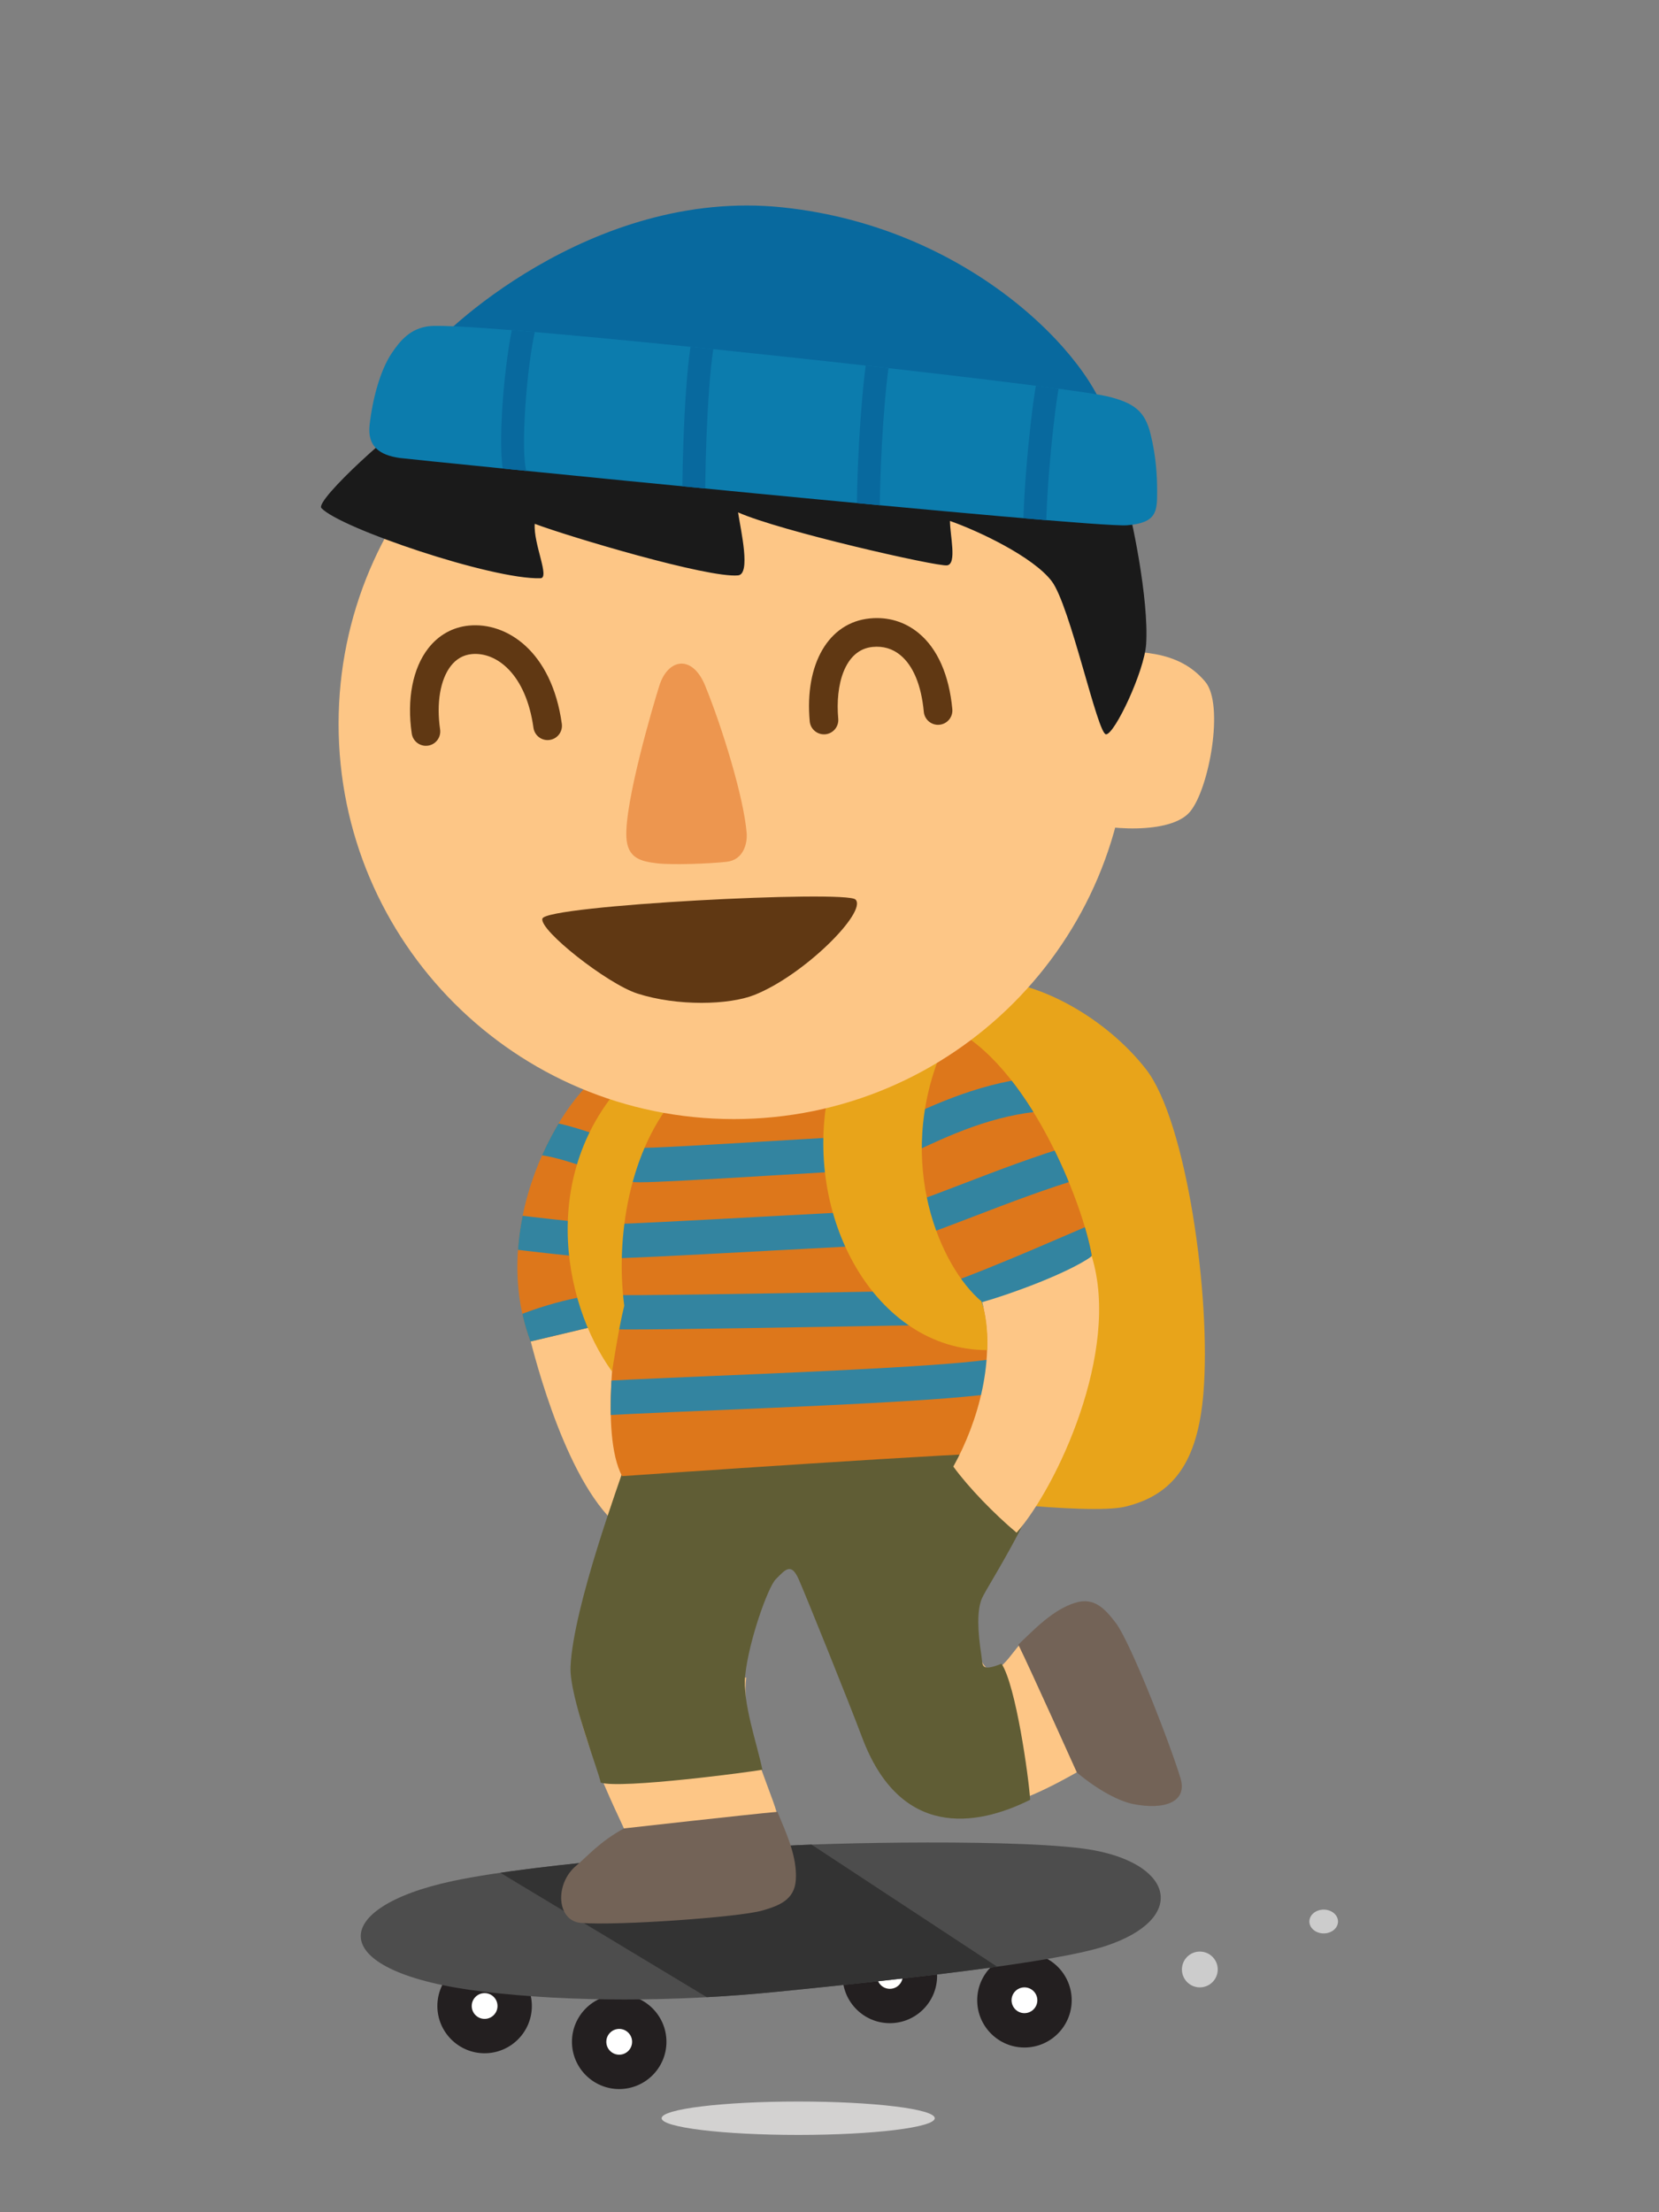 <?xml version="1.0" encoding="utf-8"?>
<!-- Generator: Adobe Illustrator 16.0.0, SVG Export Plug-In . SVG Version: 6.00 Build 0)  -->
<!DOCTYPE svg PUBLIC "-//W3C//DTD SVG 1.1//EN" "http://www.w3.org/Graphics/SVG/1.1/DTD/svg11.dtd">
<svg version="1.1" id="Layer_1" xmlns="http://www.w3.org/2000/svg" xmlns:xlink="http://www.w3.org/1999/xlink" x="0px" y="0px"
	 width="210px" height="280px" viewBox="0 0 210 280" enable-background="new 0 0 210 280" xml:space="preserve">
<rect x="0" y="0" width="210" height="280" fill="#808080" stroke="none"/>
<g>
	<path fill="#E8A41A" d="M152.333,176.321c-0.725,8.82-3.866,12.929-9.907,14.379c-4.703,1.129-24.168-1.329-25.255-1.691
		c-1.088-0.363-6.526-58.363-6.526-58.363s11.378-6.473,14.139-6.524c6.525-0.121,15.225,4.712,20.3,11.237
		S153.335,164.136,152.333,176.321"/>
	<path fill="#FFFFFF" d="M133.483,253.172c0,2.103-1.704,3.808-3.807,3.808c-2.102,0-3.806-1.705-3.806-3.808
		c0-2.101,1.704-3.806,3.806-3.806C131.779,249.366,133.483,251.071,133.483,253.172"/>
	<path fill="#231F20" d="M129.677,259.153c-3.298,0-5.98-2.684-5.98-5.981s2.683-5.981,5.98-5.981s5.98,2.684,5.98,5.981
		S132.975,259.153,129.677,259.153 M129.677,251.541c-0.899,0-1.631,0.731-1.631,1.631c0,0.9,0.731,1.632,1.631,1.632
		c0.898,0,1.632-0.731,1.632-1.632C131.309,252.272,130.575,251.541,129.677,251.541"/>
	<path fill="#FFFFFF" d="M116.445,250.093c0,2.102-1.704,3.807-3.806,3.807c-2.103,0-3.807-1.705-3.807-3.807
		s1.704-3.807,3.807-3.807C114.741,246.286,116.445,247.991,116.445,250.093"/>
	<path fill="#231F20" d="M112.64,256.073c-3.298,0-5.981-2.682-5.981-5.98s2.684-5.982,5.981-5.982s5.98,2.684,5.98,5.982
		S115.938,256.073,112.64,256.073 M112.64,248.461c-0.899,0-1.632,0.731-1.632,1.632c0,0.899,0.732,1.631,1.632,1.631
		c0.898,0,1.631-0.731,1.631-1.631C114.271,249.192,113.538,248.461,112.64,248.461"/>
	<path fill="#FFFFFF" d="M82.187,258.43c0,2.103-1.704,3.808-3.807,3.808c-2.102,0-3.806-1.705-3.806-3.808s1.704-3.806,3.806-3.806
		C80.482,254.624,82.187,256.327,82.187,258.43"/>
	<path fill="#231F20" d="M78.381,264.411c-3.298,0-5.981-2.684-5.981-5.981s2.684-5.981,5.981-5.981s5.979,2.684,5.979,5.981
		S81.679,264.411,78.381,264.411 M78.381,256.799c-0.899,0-1.632,0.731-1.632,1.631c0,0.9,0.732,1.632,1.632,1.632
		s1.631-0.731,1.631-1.632C80.012,257.53,79.28,256.799,78.381,256.799"/>
	<path fill="#FFFFFF" d="M65.149,253.898c0,2.103-1.704,3.808-3.807,3.808c-2.102,0-3.806-1.705-3.806-3.808
		s1.704-3.806,3.806-3.806C63.445,250.093,65.149,251.796,65.149,253.898"/>
	<path fill="#231F20" d="M61.343,259.88c-3.298,0-5.98-2.684-5.98-5.981s2.683-5.981,5.98-5.981s5.98,2.684,5.98,5.981
		S64.641,259.88,61.343,259.88 M61.343,252.268c-0.899,0-1.631,0.731-1.631,1.631c0,0.9,0.731,1.632,1.631,1.632
		c0.898,0,1.632-0.731,1.632-1.632C62.975,252.999,62.241,252.268,61.343,252.268"/>
	<path fill="#4D4D4D" d="M57.355,238.07c-15.95,3.383-16.433,11.601,3.867,14.019c11.133,1.324,24.151,1.306,37.217,0
		c14.5-1.451,35.05-3.629,41.565-5.802c10.15-3.383,8.7-10.149-1.449-12.084c-8.086-1.54-34.801-0.966-40.601-0.483
		C92.155,234.203,68.484,235.71,57.355,238.07"/>
	<g>
		<defs>
			<path id="SVGID_78_" d="M97.955,233.722c-5.8,0.481-29.472,1.988-40.599,4.348c-15.951,3.384-16.435,11.601,3.866,14.019
				c11.134,1.325,24.151,1.308,37.218,0c14.5-1.45,35.049-3.628,41.565-5.801c10.149-3.383,8.699-10.149-1.451-12.084
				c-3.952-0.753-12.354-1-20.59-1C109.351,233.203,100.921,233.474,97.955,233.722"/>
		</defs>
		<clipPath id="SVGID_2_">
			<use xlink:href="#SVGID_78_"  overflow="visible"/>
		</clipPath>
		<polygon clip-path="url(#SVGID_2_)" fill="#333333" points="55.423,232.271 97.955,230.337 133.239,253.538 95.539,256.438 		"/>
	</g>
	<path fill="#FDC686" d="M72.825,211.483c-0.846,5.92,5.588,18.578,6.191,20.027c3.746,0.363,18.764-2.024,19.304-2.084
		c-0.906-3.353-4.591-10.332-3.866-17.098L72.825,211.483z"/>
	<path fill="#736357" d="M78.987,231.421c-3.125,1.718-4.592,3.505-6.042,4.713c-2.769,2.307-2.489,7.012,0.604,7.25
		c4.713,0.362,20.059-0.727,22.959-1.57c2.088-0.609,4.059-1.328,4.229-3.867c0.195-2.928-1.208-5.922-2.329-8.627
		C95.067,229.614,78.987,231.421,78.987,231.421"/>
	<path fill="#FDC686" d="M109.195,219.821c5.981,16.312,21.569,7.611,27.19,4.46c-1.019-3.622-7.104-15.599-7.354-16.079
		c-1.712,2.014-3.705,5.639-5.337,0.744L109.195,219.821z"/>
	<path fill="#736357" d="M136.313,224.344c2.732,2.289,5.371,3.644,7.139,3.996c4.001,0.797,6.88-0.293,5.981-3.263
		c-1.369-4.524-6.362-17.277-8.2-19.674c-1.325-1.727-2.708-3.303-5.137-2.539c-2.801,0.877-5.081,3.27-7.197,5.295
		C130.386,211.166,136.313,224.344,136.313,224.344"/>
	<path fill="#FDC686" d="M66.904,168.708c0.846,3.383,4.954,19.575,11.842,24.832l4.168-7.613l-6.162-20.117L66.904,168.708z"/>
	<path fill="#605D35" d="M79.108,185.384c-0.6,1.996-6.521,17.872-6.889,25.557c-0.181,3.805,3.765,13.785,3.808,14.68
		c2.478,0.846,19.393-1.389,20.479-1.631c-0.724-3.443-2.537-8.519-2.174-11.961c0.461-4.381,2.889-11.166,3.867-12.145
		c1.208-1.208,1.934-2.176,2.9,0c0.852,1.917,6.42,15.719,8.018,19.994c4.79,12.812,14.396,11.361,21.284,7.918
		c-0.183-2.9-1.813-14.5-3.625-17.219c-2.719,1.088-2.356,0.182-2.554-1.088c-0.477-3.076-0.577-5.662,0.076-7.188
		c0.726-1.692,8.277-12.931,9.426-21.024C134.606,175.063,79.108,185.384,79.108,185.384"/>
	<path fill="#DD771B" d="M77.658,134.996c-5.437,1.812-16.312,19.212-10.513,34.8l11.057-2.628c0,0-2.355,14.228,0.544,19.665
		c0,0,47.125-3.262,48.574-2.898c0,0,0.362-13.414-2.537-19.213c3.263-0.726,10.875-2.9,13.412-5.801
		c-1.087-6.525-7.974-24.287-18.125-29L77.658,134.996z"/>
	<g>
		<defs>
			<path id="SVGID_80_" d="M77.659,134.996c-5.438,1.813-16.313,19.212-10.514,34.799l11.057-2.627c0,0-2.356,14.228,0.544,19.665
				c0,0,47.125-3.262,48.575-2.898c0,0,0.361-13.414-2.537-19.215c3.262-0.724,10.874-2.898,13.41-5.799
				c-1.086-6.525-7.975-24.288-18.125-29L77.659,134.996z"/>
		</defs>
		<clipPath id="SVGID_4_">
			<use xlink:href="#SVGID_80_"  overflow="visible"/>
		</clipPath>
		<path clip-path="url(#SVGID_4_)" fill="#3384A0" d="M73.748,179.332L73.353,175c2.76-0.251,9.34-0.526,16.957-0.847
			c13.39-0.563,33.624-1.413,36.687-2.434l1.375,4.127c-3.375,1.125-18.481,1.838-37.878,2.652
			C82.932,178.815,76.399,179.091,73.748,179.332"/>
		<path clip-path="url(#SVGID_4_)" fill="#3384A0" d="M65.776,171.159l-1.852-3.937c4.31-2.026,10.748-3.647,13.279-3.33
			c1.501,0.144,19.607-0.173,29.333-0.343c5.052-0.09,9.041-0.158,10.029-0.158c2.102-0.011,13.874-5.093,18.306-7.006
			c1.516-0.654,2.77-1.195,3.583-1.531l1.656,4.021c-0.798,0.33-2.028,0.861-3.515,1.504c-11.061,4.773-17.529,7.361-20.03,7.361
			c-0.95,0-4.923,0.069-9.953,0.157c-18.874,0.329-28.69,0.466-29.95,0.31C75.455,168.061,69.888,169.225,65.776,171.159"/>
		<path clip-path="url(#SVGID_4_)" fill="#3384A0" d="M76.142,159.3c-0.445,0-0.75-0.011-0.93-0.033
			c-0.437-0.055-1.184-0.133-2.189-0.239c-2.084-0.222-5.234-0.554-9.046-1.028l0.539-4.318c3.771,0.472,6.896,0.802,8.964,1.02
			c1.045,0.111,1.82,0.193,2.273,0.25c1.293,0.104,13.087-0.541,21.705-1.008c6.934-0.376,12.922-0.701,14.275-0.701
			c1.27,0,5.901-1.777,9.987-3.347c4.448-1.708,9.491-3.644,14.235-5.025l1.215,4.177c-4.568,1.33-9.521,3.232-13.892,4.909
			c-6.222,2.39-9.562,3.636-11.546,3.636c-1.236,0-7.455,0.338-14.039,0.694C85.099,158.97,78.561,159.3,76.142,159.3"/>
		<path clip-path="url(#SVGID_4_)" fill="#3384A0" d="M81.002,149.637c-0.443,0-0.758-0.012-0.956-0.037
			c-1.034-0.13-2.524-0.657-4.411-1.325c-2.271-0.804-5.096-1.805-7.127-2.058l0.539-4.315c2.5,0.312,5.571,1.398,8.04,2.272
			c1.375,0.487,2.933,1.039,3.5,1.108c1.142,0.1,10.458-0.461,16.621-0.832c5.623-0.34,10.479-0.633,11.867-0.633
			c0.658-0.002,2.869-1.049,4.645-1.89c4.348-2.06,10.916-5.17,18.352-5.659l0.285,4.342c-6.608,0.434-12.483,3.217-16.774,5.248
			c-2.935,1.389-4.871,2.308-6.507,2.308c-1.258,0-6.283,0.304-11.604,0.626C88.096,149.358,83.1,149.637,81.002,149.637"/>
	</g>
	<path fill="#FDC686" d="M124.33,164.812c1.812,7.159-0.544,15.225-3.655,20.812c1.934,2.66,5.196,6.013,8.005,8.369
		c4.984-5.619,13.231-22.929,9.516-34.981C135.114,161.187,127.864,163.814,124.33,164.812"/>
	<path fill="#E8A41A" d="M104.937,137.896c-3.459,16.037,5.891,32.988,20.027,32.988c0,0,0.238-3.332-0.725-6.163
		c-5.165-4.349-10.966-17.399-5.075-31.628L104.937,137.896z"/>
	<path fill="#E8A41A" d="M79.833,136.083c-11.6,11.602-8.881,28.457-2.356,37.52c0,0,0.816-5.438,1.541-8.338
		c-1.088-8.338,0.453-19.756,6.979-27.006L79.833,136.083z"/>
	<path fill="#FDC686" d="M139.042,82.435c4.833,0,10.072-0.286,13.533,3.866c2.417,2.899,0.483,13.534-1.934,16.434
		c-2.417,2.9-10.634,2.416-14.983,0.966L139.042,82.435z"/>
	<path fill="#FDC686" d="M142.908,91.617c0,27.63-22.397,50.024-50.025,50.024c-27.627,0-50.024-22.395-50.024-50.024
		c0-27.626,22.397-50.024,50.024-50.024C120.511,41.593,142.908,63.991,142.908,91.617"/>
	<path fill="#603813" d="M68.658,116.268c0.483-1.692,38.425-3.626,39.633-2.417c1.527,1.529-6.481,9.576-12.808,12.083
		c-3.202,1.269-9.728,1.45-14.803-0.183C76.886,124.534,68.238,117.737,68.658,116.268"/>
	<path fill="#ED964F" d="M83.46,86.785c1.087-3.444,4.169-3.988,5.8,0c2.134,5.216,4.894,14.137,5.256,18.668
		c0.099,1.229-0.362,3.385-2.537,3.625c-2.175,0.242-6.948,0.424-8.881,0.183c-1.934-0.242-3.661-0.608-3.807-3.264
		C79.049,101.588,82.646,89.362,83.46,86.785"/>
	<path fill="#603813" d="M104.3,92.946c-0.927,0-1.718-0.707-1.803-1.648c-0.663-7.283,2.396-12.518,7.61-13.024
		c2.306-0.226,4.438,0.419,6.181,1.858c2.383,1.968,3.854,5.297,4.259,9.625c0.093,0.998-0.64,1.881-1.638,1.974
		c-0.992,0.095-1.879-0.64-1.972-1.636c-0.312-3.35-1.335-5.827-2.958-7.168c-0.997-0.824-2.181-1.176-3.521-1.045
		c-3.545,0.345-4.74,4.812-4.352,9.088c0.09,0.996-0.644,1.879-1.641,1.97C104.409,92.944,104.354,92.946,104.3,92.946"/>
	<path fill="#603813" d="M53.912,94.396c-0.885,0-1.659-0.648-1.791-1.549c-0.64-4.344,0.126-8.282,2.099-10.803
		c1.31-1.674,3.087-2.666,5.137-2.864c4.771-0.461,10.476,3.229,11.759,12.428c0.139,0.992-0.554,1.908-1.545,2.046
		c-0.998,0.143-1.908-0.554-2.046-1.545c-0.952-6.833-4.709-9.624-7.816-9.32c-1.054,0.103-1.941,0.604-2.634,1.489
		c-1.345,1.718-1.854,4.724-1.367,8.042c0.146,0.99-0.539,1.911-1.529,2.057C54.089,94.39,53.999,94.396,53.912,94.396"/>
	<path fill="#1A1A1A" d="M53.733,51.983c-3.242,1.621-13.923,11.386-13.05,12.325c2.355,2.536,21.568,9.062,27.73,8.881
		c1.216-0.035-0.907-4.349-0.725-6.888c4.35,1.632,21.932,6.888,25.737,6.525c1.635-0.156,0.362-5.619,0-7.975
		c5.257,2.355,25.194,6.887,26.463,6.706s0.362-3.806,0.362-5.619c3.625,1.269,10.513,4.53,12.869,7.612
		c2.355,3.082,5.8,19.395,6.886,19.395c1.088,0,4.854-7.979,5.076-11.419c0.362-5.619-1.812-16.132-2.719-19.031
		C142.364,62.496,55.545,51.077,53.733,51.983"/>
	<path fill="#08699E" d="M54.096,44.733c1.269-2.175,20.662-21.025,44.95-18.487c25.005,2.612,40.6,20.662,41.324,28.095
		L54.096,44.733z"/>
	<path fill="#0C7CAD" d="M50.592,57.966c-2.537-0.361-4.107-1.461-3.808-4.169c0.364-3.263,1.33-6.89,2.78-9.063
		c1.088-1.631,2.367-3.15,4.713-3.443c5.8-0.725,79.931,7.431,85.912,8.881c3.402,0.824,4.733,1.895,5.438,4.713
		c0.725,2.898,0.846,5.43,0.846,7.251c0,2.537,0.006,4.046-3.806,4.349C138.136,66.848,51.848,58.146,50.592,57.966"/>
	<g>
		<defs>
			<path id="SVGID_82_" d="M54.276,41.29c-2.346,0.293-3.625,1.812-4.713,3.443c-1.449,2.175-2.414,5.802-2.778,9.063
				c-0.3,2.708,1.27,3.806,3.807,4.169c1.256,0.18,87.544,8.883,92.075,8.518c3.812-0.303,3.806-1.812,3.806-4.349
				c0-1.821-0.122-4.352-0.846-7.252c-0.704-2.817-2.035-3.888-5.437-4.712c-5.729-1.389-73.953-8.928-84.816-8.927
				C54.893,41.244,54.522,41.259,54.276,41.29"/>
		</defs>
		<clipPath id="SVGID_6_">
			<use xlink:href="#SVGID_82_"  overflow="visible"/>
		</clipPath>
		<path clip-path="url(#SVGID_6_)" fill="#08699E" d="M132.396,68.296h-2.9c0-6.789,1.118-17.33,1.848-20.613l2.83,0.629
			C133.487,51.399,132.396,61.799,132.396,68.296"/>
		<path clip-path="url(#SVGID_6_)" fill="#08699E" d="M111.371,64.671h-2.9c0-7.034,0.735-17.245,1.485-20.615l2.83,0.631
			C112.085,47.839,111.371,57.925,111.371,64.671"/>
		<path clip-path="url(#SVGID_6_)" fill="#08699E" d="M89.259,63.583h-2.9c0-4.486,0.269-17.201,1.492-22.102l2.814,0.703
			C89.641,46.284,89.259,57.485,89.259,63.583"/>
		<path clip-path="url(#SVGID_6_)" fill="#08699E" d="M63.976,60.83c-1.259-3.356-0.061-15.678,1.039-20.073l2.812,0.703
			c-1.162,4.645-2.01,16.021-1.137,18.352L63.976,60.83z"/>
	</g>
	<path fill="#CCCCCC" d="M154.143,249.276c0,1.252-1.015,2.266-2.267,2.266c-1.25,0-2.265-1.014-2.265-2.266
		c0-1.251,1.015-2.266,2.265-2.266C153.128,247.011,154.143,248.025,154.143,249.276"/>
	<path fill="#CCCCCC" d="M169.368,243.205c0,0.832-0.812,1.507-1.812,1.507c-1.001,0-1.812-0.675-1.812-1.507
		c0-0.833,0.812-1.507,1.812-1.507C168.556,241.698,169.368,242.372,169.368,243.205"/>
	<path fill="#D3D2D1" d="M118.325,268.102c0,1.168-7.739,2.115-17.287,2.115s-17.287-0.947-17.287-2.115
		c0-1.167,7.739-2.114,17.287-2.114S118.325,266.935,118.325,268.102"/>
</g>
</svg>